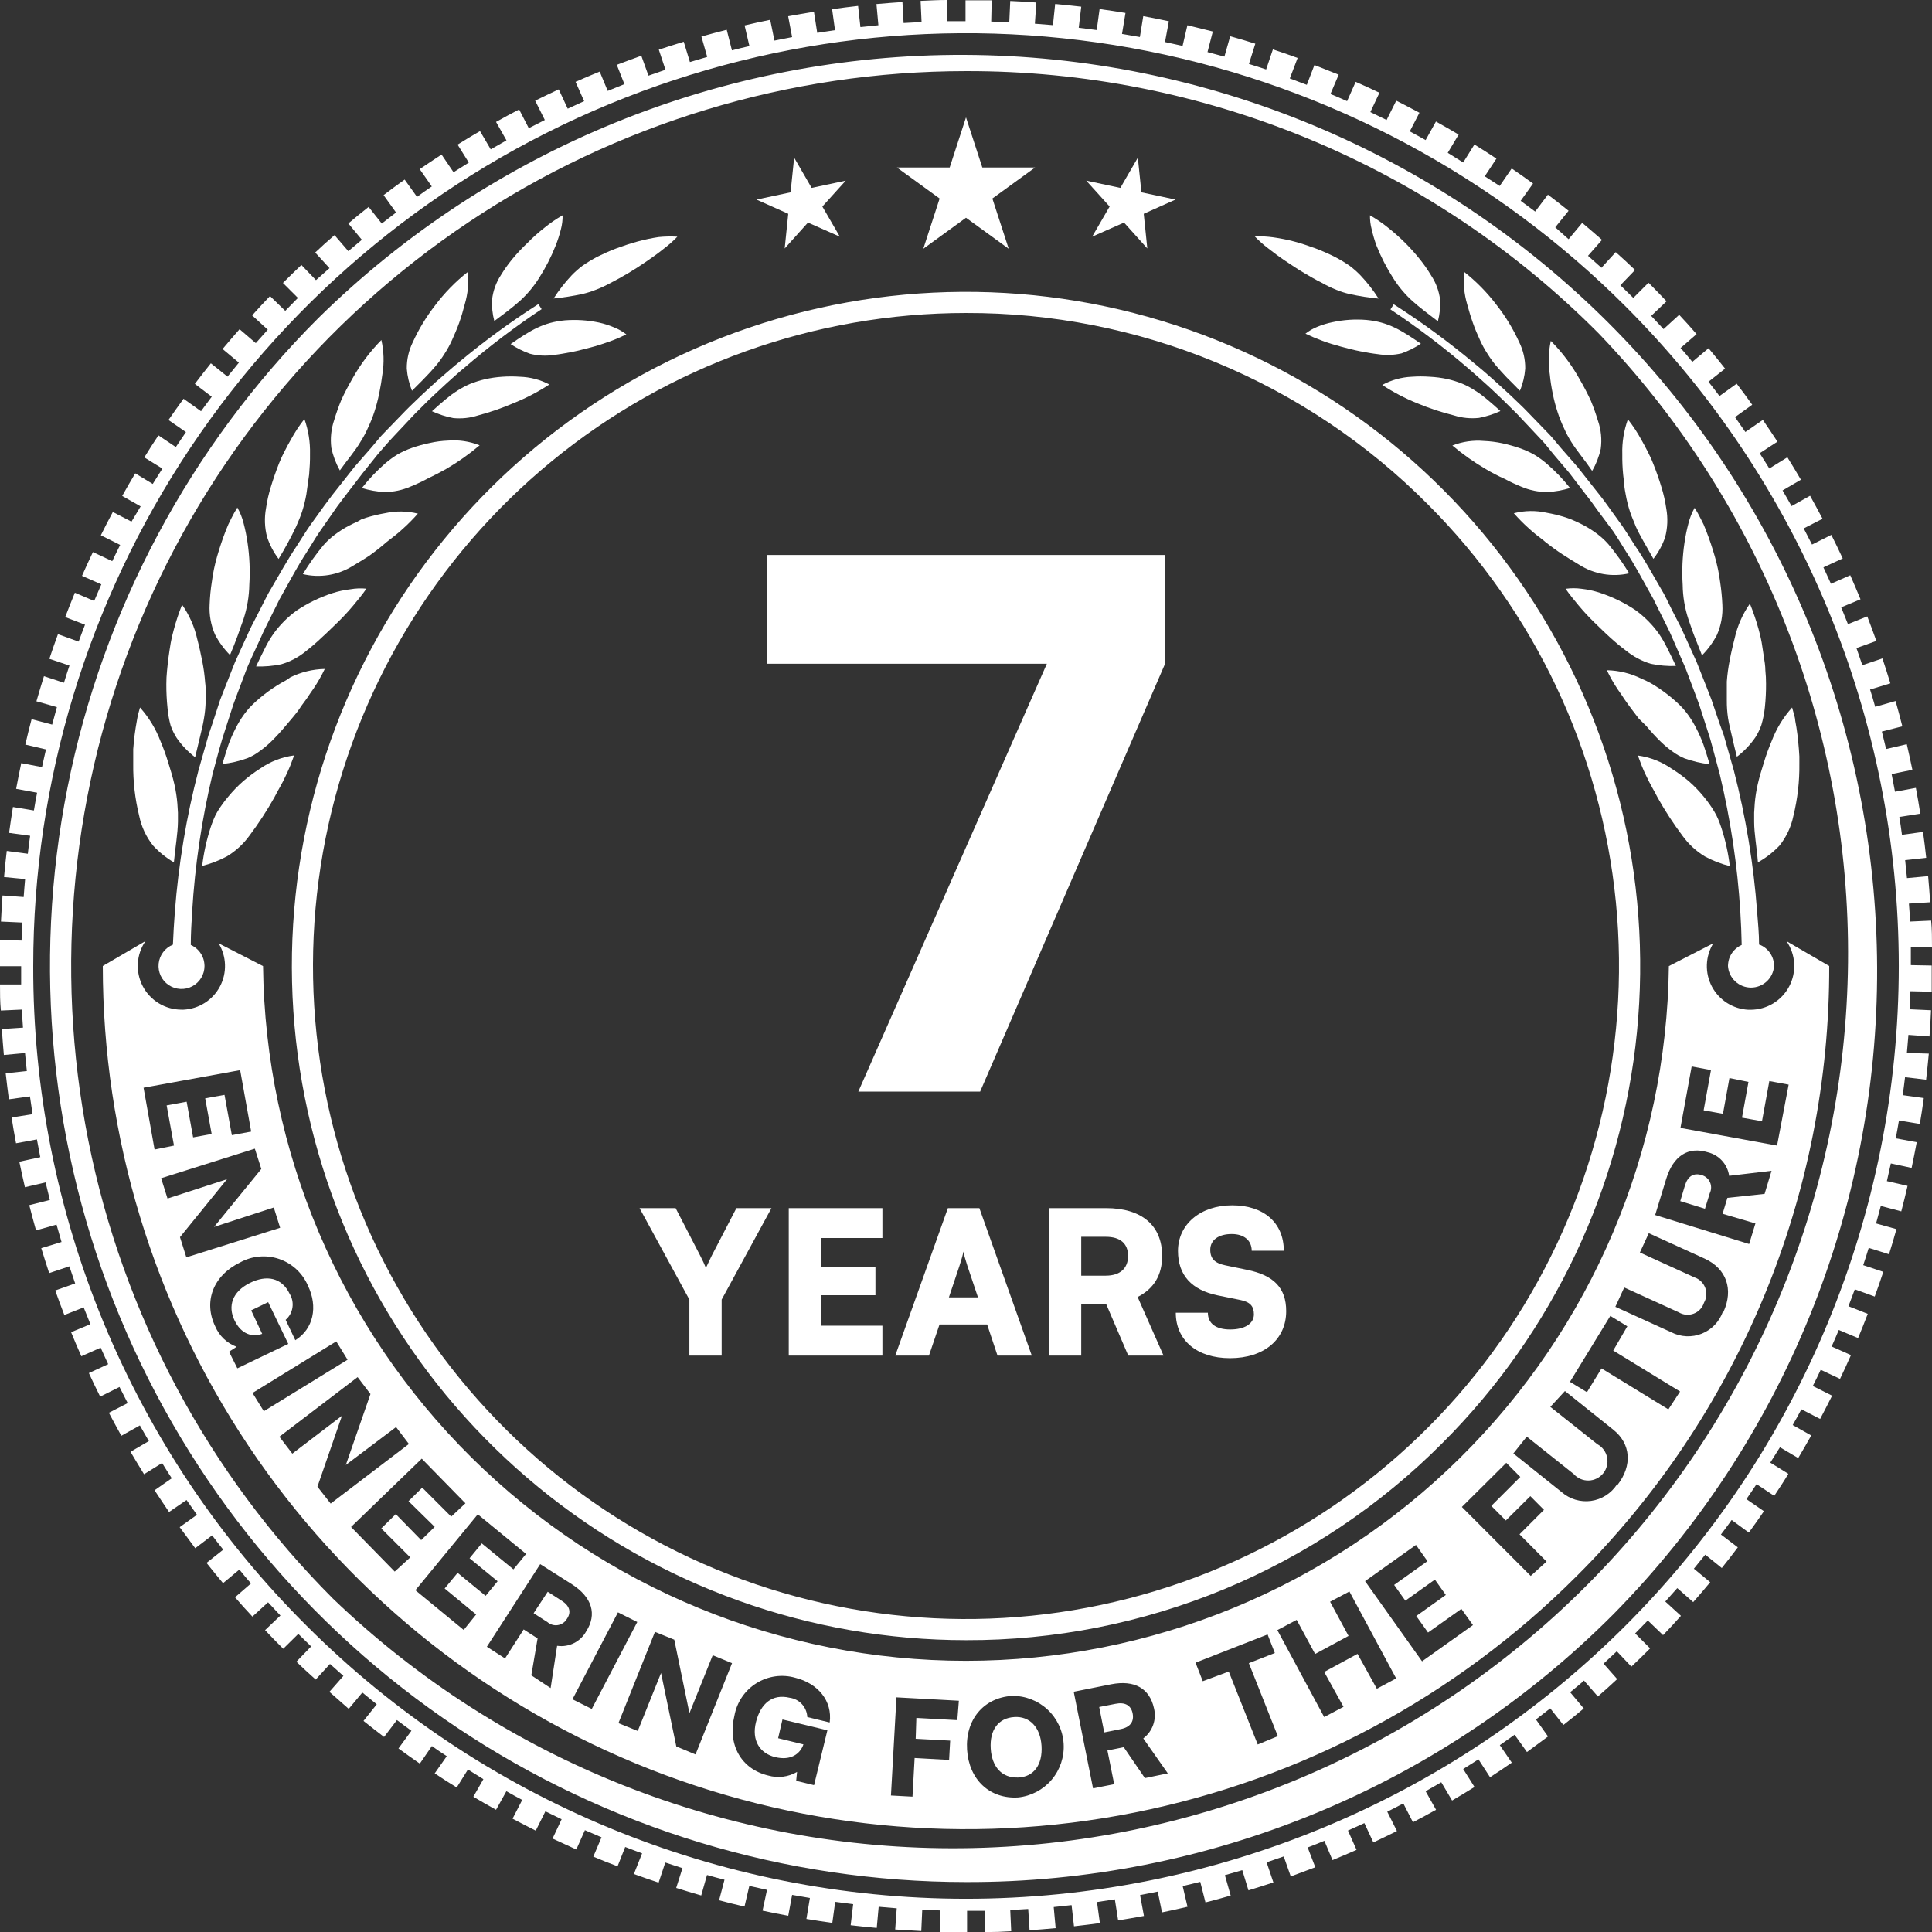 <svg width="200" height="200" viewBox="0 0 200 200" fill="none" xmlns="http://www.w3.org/2000/svg">
<rect x="0" y="0" width="200" height="200" fill="#333333" stroke="none"/>
<g clip-path="url(#clip0_3103_2601)">
<path d="M176.139 121.64C175.329 121.39 174.719 121.76 174.429 122.71L173.939 124.34L176.499 125.13L176.999 123.51C177.086 123.333 177.132 123.139 177.134 122.942C177.136 122.746 177.095 122.551 177.012 122.372C176.93 122.193 176.809 122.034 176.658 121.908C176.507 121.781 176.33 121.69 176.139 121.64Z" fill="white"/>
<path d="M58.13 165.699L56.7 164.779L55.24 166.999L56.67 167.919C56.815 168.046 56.986 168.14 57.172 168.194C57.357 168.248 57.552 168.261 57.743 168.231C57.933 168.202 58.115 168.131 58.275 168.023C58.436 167.916 58.571 167.774 58.67 167.609C59.16 166.919 59 166.239 58.13 165.699Z" fill="white"/>
<path d="M104.999 177.749C103.349 177.849 102.439 179.079 102.559 181.009C102.679 182.939 103.739 184.069 105.389 184.009C107.039 183.949 107.939 182.659 107.819 180.729C107.699 178.799 106.579 177.639 104.999 177.749Z" fill="white"/>
<path d="M189.361 100L184.941 97.43C185.409 98.109 185.682 98.903 185.732 99.727C185.782 100.55 185.606 101.372 185.223 102.102C184.84 102.833 184.265 103.445 183.56 103.873C182.854 104.301 182.046 104.528 181.221 104.53H181.001C180.216 104.493 179.454 104.252 178.79 103.831C178.127 103.41 177.585 102.823 177.217 102.129C176.85 101.434 176.67 100.656 176.695 99.87C176.72 99.085 176.949 98.32 177.361 97.65L172.761 100.01C172.536 119.161 164.771 137.451 151.149 150.914C137.528 164.377 119.148 171.927 99.996 171.927C80.844 171.927 62.464 164.377 48.842 150.914C35.22 137.451 27.455 119.161 27.231 100.01L22.631 97.65C23.039 98.319 23.267 99.082 23.291 99.865C23.315 100.648 23.136 101.425 22.77 102.117C22.403 102.81 21.863 103.396 21.203 103.817C20.542 104.238 19.783 104.48 19.001 104.52H18.781C17.956 104.518 17.147 104.291 16.442 103.863C15.736 103.435 15.161 102.823 14.778 102.092C14.396 101.362 14.22 100.54 14.269 99.717C14.319 98.893 14.593 98.099 15.061 97.42L10.641 100C10.641 117.674 15.883 134.95 25.703 149.645C35.523 164.34 49.479 175.793 65.808 182.555C82.137 189.318 100.104 191.087 117.438 187.638C134.772 184.189 150.694 175.678 163.191 163.18C171.513 154.902 178.112 145.056 182.604 134.211C187.096 123.366 189.392 111.738 189.361 100ZM14.861 112.6L24.861 110.78L26.001 117.14L24.001 117.51L23.241 113.34L21.241 113.7L21.911 117.39L19.991 117.74L19.321 114.05L17.251 114.43L18.011 118.59L16.001 119L14.861 112.6ZM18.631 128.07L23.501 122.07L17.341 124.07L16.681 121.97L26.381 118.91L27.051 121.01L22.161 127.01L28.341 125L29.001 127.1L19.291 130.16L18.631 128.07ZM23.711 139.93L24.491 139.42C23.998 139.238 23.547 138.956 23.167 138.594C22.787 138.231 22.485 137.794 22.281 137.31C21.041 134.74 22.061 132.04 24.871 130.68C25.481 130.344 26.155 130.14 26.849 130.08C27.543 130.02 28.242 130.105 28.901 130.331C29.561 130.557 30.165 130.919 30.677 131.392C31.188 131.865 31.595 132.44 31.871 133.08C32.931 135.27 32.451 137.57 30.571 138.74L29.571 136.63C29.95 136.303 30.199 135.851 30.274 135.356C30.35 134.861 30.245 134.355 29.981 133.93C29.181 132.27 27.611 131.93 25.831 132.83C24.051 133.73 23.571 135.2 24.271 136.67C24.971 138.14 26.141 138.45 27.141 138.08L26.001 135.65L27.761 134.8L29.841 139.12L24.571 141.65L23.711 139.93ZM26.141 144.2L34.811 138.86L35.981 140.76L27.311 146.09L26.141 144.2ZM32.861 153.9L35.401 146.56L30.261 150.48L28.921 148.73L37.021 142.56L38.351 144.31L35.801 151.65L41.001 147.73L42.331 149.48L34.231 155.65L32.861 153.9ZM40.861 162.69L36.341 158.07L43.661 151L48.181 155.62L46.711 157L43.711 154L42.291 155.4L45.001 158.06L43.601 159.43L40.971 156.74L39.471 158.22L42.471 161.22L40.861 162.69ZM49.291 167.13L48.001 168.73L43.001 164.62L49.461 156.76L54.461 160.86L53.151 162.46L49.871 159.77L48.611 161.31L51.511 163.69L50.271 165.2L47.371 162.82L46.031 164.44L49.291 167.13ZM57.671 170.38L57.001 174.75L55.001 173.43L55.651 169.61L54.211 168.68L52.281 171.68L50.401 170.47L55.921 161.92L59.201 164C61.291 165.34 61.821 167.11 60.681 168.88C60.396 169.399 59.961 169.82 59.432 170.087C58.904 170.355 58.308 170.457 57.721 170.38H57.671ZM59.261 175.91L63.971 166.91L65.971 167.91L61.261 176.91L59.261 175.91ZM70.011 180.79L68.431 173.19L66.021 179.19L64.021 178.38L67.801 168.93L69.801 169.74L71.371 177.35L73.781 171.35L75.781 172.17L72.001 181.62L70.011 180.79ZM85.841 178.3L83.571 177.75C83.549 177.255 83.354 176.783 83.019 176.417C82.685 176.051 82.232 175.815 81.741 175.75C79.951 175.32 78.741 176.35 78.261 178.26C77.781 180.17 78.661 181.52 80.261 181.9C81.861 182.28 82.821 181.58 83.171 180.58L80.551 179.94L81.001 178L85.651 179.12L84.271 184.8L82.421 184.35L82.511 183.43C82.062 183.691 81.564 183.859 81.049 183.923C80.533 183.986 80.01 183.944 79.511 183.8C76.741 183.13 75.291 180.63 76.031 177.59C76.156 176.904 76.423 176.251 76.816 175.675C77.208 175.098 77.717 174.61 78.31 174.242C78.902 173.874 79.565 173.633 80.256 173.537C80.947 173.44 81.65 173.489 82.321 173.68C84.701 174.27 86.181 176.1 85.891 178.3H85.841ZM99.101 178.07L94.861 177.84L94.791 180L98.361 180.19L98.251 182.19L94.681 181.99L94.461 185.99L92.231 185.87L92.801 175.71L99.261 176.06L99.101 178.07ZM105.401 186.07C102.461 186.25 100.311 184.24 100.111 181.14C99.911 178.04 101.811 175.75 104.751 175.56C106.109 175.535 107.424 176.035 108.422 176.956C109.42 177.877 110.024 179.148 110.107 180.504C110.191 181.859 109.749 183.195 108.872 184.232C107.995 185.269 106.751 185.927 105.401 186.07ZM118.521 184.07L116.331 180.87L114.641 181.21L115.341 184.7L113.151 185.13L111.151 175.13L115.011 174.36C117.441 173.88 119.011 174.78 119.461 176.85C119.6 177.42 119.569 178.019 119.372 178.571C119.175 179.124 118.82 179.607 118.351 179.96L120.891 183.58L118.521 184.07ZM130.201 180.59L127.201 173.04L124.511 174.04L123.761 172.12L131.221 169.2L131.971 171.12L129.281 172.17L132.281 179.73L130.201 180.59ZM142.531 174.82L140.531 171.21L137.081 173.08L139.081 176.69L137.081 177.75L132.231 168.75L134.231 167.69L136.141 171.22L139.601 169.35L137.691 165.81L139.691 164.75L144.531 173.75L142.531 174.82ZM147.211 171.98L141.311 163.68L146.581 159.93L147.771 161.61L144.321 164.07L145.481 165.7L148.541 163.52L149.671 165.11L146.611 167.29L147.831 169L151.281 166.55L152.481 168.23L147.211 171.98ZM158.461 163.14L151.331 156L155.931 151.43L157.381 152.89L154.381 155.89L155.881 157.4L158.421 154.88L159.831 156.3L157.301 158.83L160.101 161.65L158.461 163.14ZM167.391 153.67C167.091 154.129 166.696 154.519 166.233 154.812C165.77 155.106 165.249 155.297 164.706 155.372C164.163 155.447 163.61 155.404 163.084 155.247C162.559 155.089 162.073 154.821 161.661 154.46L156.661 150.46L158.051 148.72L162.901 152.58C163.094 152.8 163.333 152.976 163.601 153.093C163.869 153.211 164.16 153.269 164.453 153.262C164.745 153.255 165.033 153.184 165.295 153.053C165.558 152.923 165.788 152.737 165.971 152.507C166.153 152.278 166.283 152.012 166.351 151.727C166.419 151.442 166.423 151.146 166.364 150.859C166.305 150.572 166.184 150.301 166.008 150.067C165.833 149.832 165.609 149.638 165.351 149.5L160.491 145.64L162.001 144L167.001 148C168.831 149.45 169.001 151.71 167.441 153.72L167.391 153.67ZM172.711 145.9L165.791 141.66L164.281 144.12L162.521 143.05L166.701 136.22L168.461 137.3L167.001 139.81L173.921 144.05L172.711 145.9ZM178.361 135.76C178.182 136.278 177.894 136.751 177.516 137.148C177.139 137.544 176.68 137.855 176.172 138.059C175.663 138.263 175.117 138.355 174.57 138.33C174.023 138.304 173.488 138.161 173.001 137.91L167.221 135.28L168.141 133.28L173.781 135.85C174.012 135.989 174.272 136.074 174.542 136.098C174.811 136.122 175.082 136.085 175.334 135.988C175.587 135.892 175.814 135.74 175.999 135.542C176.184 135.345 176.321 135.108 176.401 134.85C176.534 134.617 176.615 134.358 176.636 134.09C176.657 133.822 176.618 133.553 176.522 133.303C176.427 133.052 176.276 132.825 176.082 132.64C175.888 132.454 175.655 132.314 175.401 132.23L169.761 129.66L170.681 127.66L176.461 130.29C178.731 131.33 179.471 133.48 178.411 135.81L178.361 135.76ZM182.671 123.59L178.821 124L178.321 125.65L181.721 126.65L181.071 128.78L171.341 125.78L172.491 122.02C173.221 119.65 174.771 118.66 176.781 119.28C177.353 119.417 177.871 119.723 178.267 120.158C178.663 120.593 178.918 121.137 179.001 121.72L183.391 121.2L182.671 123.59ZM183.961 118.59L173.961 116.76L175.121 110.4L177.121 110.77L176.361 114.94L178.361 115.3L179.031 111.6L181.001 112L180.331 115.7L182.401 116.07L183.161 111.91L185.161 112.28L183.961 118.59Z" fill="white"/>
<path d="M115.469 176.38L113.789 176.71L114.309 179.34L115.999 179C116.999 178.81 117.419 178.22 117.249 177.37C117.079 176.52 116.439 176.18 115.469 176.38Z" fill="white"/>
<path d="M19.75 97.82C19.75 96.68 19.82 95.54 19.89 94.4C20.177 89.598 20.884 84.83 22 80.15L22.65 77.731L23 76.52L23.38 75.331L24.15 72.941C24.43 72.15 24.74 71.371 25.03 70.591L25.47 69.421C25.61 69.02 25.8 68.65 25.96 68.26L27 66.001C27.16 65.611 27.35 65.24 27.53 64.871L28.09 63.74L28.65 62.62C28.74 62.431 28.83 62.24 28.93 62.05L29.23 61.511C30.05 60.05 30.83 58.56 31.75 57.16C32.2 56.461 32.62 55.73 33.09 55.041L34.53 52.971C34.77 52.63 35 52.281 35.25 51.971L36.01 50.971L37.55 48.971L39.13 47.001L40 46.001C40.27 45.681 40.57 45.38 40.85 45.071L42.57 43.24C42.85 42.931 43.15 42.63 43.45 42.34L44.34 41.45C44.95 40.88 45.56 40.291 46.18 39.73C46.8 39.17 47.42 38.6 48.07 38.071C50.608 35.882 53.279 33.855 56.07 32.001L55.73 31.48C52.872 33.305 50.134 35.309 47.53 37.48C46.87 38.011 46.24 38.581 45.59 39.13C44.94 39.681 44.34 40.27 43.71 40.84L42.79 41.721C42.49 42.011 42.18 42.31 41.89 42.611L40.12 44.441C39.83 44.751 39.52 45.041 39.25 45.37L38.41 46.37L36.73 48.291L35.15 50.291L34.36 51.291C34.1 51.63 33.86 51.98 33.61 52.291L32.12 54.361C31.63 55.06 31.19 55.791 30.73 56.501C29.78 57.91 28.96 59.401 28.1 60.87L27.78 61.42C27.68 61.6 27.59 61.8 27.49 61.98L26.91 63.12L26.33 64.251C26.13 64.63 25.93 65.01 25.76 65.4L24.7 67.721C24.53 68.111 24.34 68.49 24.19 68.891L23.72 70.081C23.41 70.871 23.09 71.66 22.79 72.451L22 74.871L21.59 76.081L21.24 77.311L20.54 79.77C19.293 84.565 18.476 89.461 18.1 94.4C18.01 95.531 17.95 96.66 17.9 97.79C17.5 97.952 17.151 98.219 16.89 98.564C16.63 98.909 16.469 99.318 16.423 99.747C16.378 100.177 16.45 100.61 16.632 101.002C16.814 101.393 17.1 101.728 17.457 101.97C17.815 102.211 18.232 102.351 18.663 102.374C19.095 102.397 19.524 102.303 19.905 102.1C20.287 101.898 20.606 101.596 20.829 101.226C21.052 100.856 21.17 100.432 21.17 100C21.166 99.746 21.126 99.493 21.05 99.251C20.945 98.935 20.775 98.644 20.551 98.398C20.327 98.152 20.055 97.955 19.75 97.82Z" fill="white"/>
<path d="M25.13 80.909C24.589 81.389 24.088 81.91 23.63 82.469C23.221 82.95 22.85 83.462 22.52 83.999C22.364 84.258 22.231 84.529 22.12 84.809C22.01 85.079 21.9 85.349 21.81 85.639C21.385 86.94 21.09 88.28 20.93 89.639C21.828 89.414 22.694 89.078 23.51 88.639C24.414 88.091 25.2 87.367 25.82 86.509C26.762 85.254 27.621 83.938 28.39 82.569L28.68 82.019L28.99 81.459C29.203 81.086 29.393 80.716 29.56 80.349C29.74 79.989 29.9 79.619 30.05 79.259L30.45 78.199C29.18 78.367 27.97 78.837 26.92 79.569C26.292 79.972 25.693 80.42 25.13 80.909Z" fill="white"/>
<path d="M29.09 70.71C28.783 70.89 28.483 71.08 28.189 71.28C27.608 71.676 27.053 72.111 26.529 72.58C26.279 72.8 26.049 73.03 25.84 73.25C25.638 73.473 25.447 73.707 25.27 73.95C24.933 74.415 24.635 74.906 24.38 75.42C24.099 75.96 23.855 76.518 23.649 77.09C23.45 77.7 23.239 78.36 23.02 79.09C23.911 78.995 24.788 78.79 25.63 78.48C26.045 78.308 26.438 78.087 26.799 77.82C27.266 77.493 27.704 77.129 28.11 76.73C28.619 76.228 29.103 75.701 29.559 75.15L30.32 74.25C30.579 73.94 30.84 73.62 31.079 73.25C31.32 72.88 31.57 72.59 31.799 72.25L32.13 71.75C32.249 71.58 32.37 71.42 32.48 71.25C32.905 70.61 33.286 69.942 33.62 69.25C32.38 69.274 31.161 69.571 30.049 70.12C29.73 70.38 29.399 70.54 29.09 70.71Z" fill="white"/>
<path d="M36.28 60.999C35.638 61.072 35.004 61.209 34.39 61.409C33.088 61.836 31.85 62.438 30.71 63.199C29.772 63.878 28.951 64.706 28.28 65.649C27.947 66.128 27.652 66.633 27.4 67.159C27.11 67.709 26.83 68.319 26.51 68.989C27.379 69.019 28.248 68.945 29.1 68.769C30.045 68.495 30.923 68.028 31.68 67.399C32.243 66.961 32.784 66.493 33.3 65.999C33.86 65.499 34.4 64.949 34.98 64.399C35.542 63.85 36.076 63.272 36.58 62.669L36.94 62.229L37.29 61.799C37.52 61.509 37.74 61.219 37.93 60.939C37.38 60.883 36.824 60.903 36.28 60.999Z" fill="white"/>
<path d="M39.88 53.12C39.203 53.236 38.535 53.397 37.88 53.6L37.4 53.77L37 54C36.7 54.13 36.41 54.27 36.14 54.41C35.626 54.68 35.134 54.991 34.67 55.34C34.239 55.661 33.843 56.026 33.49 56.43C32.703 57.376 31.988 58.378 31.35 59.43C32.223 59.637 33.128 59.67 34.014 59.526C34.899 59.381 35.748 59.063 36.51 58.59C37.02 58.28 37.62 57.93 38.22 57.53C38.837 57.094 39.431 56.627 40 56.13C40.29 55.89 40.61 55.66 40.91 55.42C41.21 55.18 41.5 54.93 41.77 54.68C42.294 54.204 42.791 53.7 43.26 53.17C42.152 52.894 40.995 52.877 39.88 53.12Z" fill="white"/>
<path d="M46.381 45.61C45.741 45.634 45.105 45.718 44.481 45.86C43.864 45.986 43.256 46.154 42.661 46.36C42.134 46.542 41.625 46.773 41.141 47.05C40.703 47.322 40.285 47.627 39.891 47.96C39.001 48.734 38.187 49.591 37.461 50.52C38.228 50.754 39.02 50.895 39.821 50.94C40.743 50.931 41.655 50.737 42.501 50.37C43.099 50.129 43.683 49.855 44.251 49.55C44.881 49.25 45.541 48.91 46.181 48.55C47.407 47.836 48.568 47.016 49.651 46.1C48.613 45.687 47.494 45.519 46.381 45.61Z" fill="white"/>
<path d="M52.001 39.001C51.395 39.039 50.793 39.126 50.201 39.261C49.679 39.381 49.167 39.541 48.671 39.741C48.212 39.938 47.771 40.172 47.351 40.441C47.141 40.571 46.931 40.721 46.721 40.871L46.091 41.371C45.671 41.731 45.211 42.111 44.721 42.571C45.425 42.898 46.167 43.137 46.931 43.281C47.797 43.364 48.672 43.269 49.501 43.001C50.778 42.661 52.028 42.226 53.241 41.701C54.511 41.19 55.727 40.553 56.871 39.801C55.925 39.306 54.878 39.032 53.811 39.001C53.208 38.958 52.603 38.958 52.001 39.001Z" fill="white"/>
<path d="M61.999 33.39C60.846 33.146 59.664 33.069 58.489 33.16C56.279 33.37 54.959 34.16 52.859 35.62C53.482 36.035 54.154 36.37 54.859 36.62C55.679 36.832 56.533 36.873 57.369 36.74C57.909 36.68 58.509 36.57 59.139 36.45C59.769 36.33 60.429 36.15 61.139 35.97C61.849 35.79 62.449 35.58 63.079 35.36C63.709 35.14 64.299 34.88 64.839 34.62C64.465 34.326 64.051 34.087 63.609 33.91C63.091 33.685 62.552 33.511 61.999 33.39Z" fill="white"/>
<path d="M18.421 85.06C18.421 84.75 18.421 84.44 18.421 84.13L18.361 83.19C18.305 82.517 18.201 81.849 18.051 81.19C17.891 80.48 17.661 79.71 17.421 78.96C17.193 78.199 16.922 77.451 16.611 76.72C16.124 75.44 15.405 74.26 14.491 73.24C14.431 73.454 14.371 73.674 14.311 73.9C14.251 74.12 14.211 74.36 14.171 74.59C14.081 75.07 14.001 75.59 13.941 76.05C13.881 76.51 13.831 77.05 13.791 77.55C13.791 77.8 13.791 78.05 13.791 78.3C13.791 78.55 13.791 78.81 13.791 79.06C13.767 80.883 13.975 82.701 14.411 84.47C14.641 85.588 15.131 86.637 15.841 87.53C16.471 88.213 17.199 88.8 18.001 89.27C18.161 87.61 18.401 86.31 18.421 85.06Z" fill="white"/>
<path d="M17.659 75.09C17.816 75.546 18.028 75.983 18.289 76.39C18.816 77.153 19.46 77.828 20.199 78.39C20.389 77.62 20.559 76.92 20.709 76.26C20.859 75.6 21.019 75.01 21.109 74.41C21.215 73.818 21.275 73.22 21.289 72.62C21.289 72.31 21.289 71.99 21.289 71.67C21.289 71.35 21.289 71.01 21.239 70.67C21.185 69.924 21.085 69.183 20.939 68.45C20.866 68.07 20.786 67.69 20.699 67.31C20.609 66.93 20.529 66.56 20.429 66.2C20.146 64.907 19.609 63.683 18.849 62.6C18.514 63.432 18.231 64.283 17.999 65.15L17.819 65.85C17.759 66.09 17.719 66.33 17.669 66.57C17.589 67.06 17.509 67.57 17.449 68.02C17.389 68.47 17.329 69.02 17.289 69.45C17.241 69.905 17.218 70.362 17.219 70.82C17.215 71.638 17.255 72.456 17.339 73.27C17.39 73.885 17.497 74.494 17.659 75.09Z" fill="white"/>
<path d="M23.81 67.809C24.11 67.089 24.37 66.449 24.6 65.809C24.83 65.169 25.01 64.629 25.21 64.089C25.587 62.932 25.789 61.726 25.81 60.509C25.9 59.05 25.836 57.585 25.62 56.139C25.522 55.465 25.385 54.797 25.21 54.139C25.07 53.579 24.854 53.041 24.57 52.539C24.35 52.889 24.14 53.269 23.94 53.669L23.64 54.279C23.55 54.479 23.46 54.699 23.38 54.909C23.04 55.779 22.74 56.679 22.48 57.579C22.229 58.447 22.045 59.333 21.93 60.229C21.806 61.007 21.73 61.792 21.7 62.579C21.64 63.645 21.832 64.711 22.26 65.689C22.666 66.471 23.188 67.186 23.81 67.809Z" fill="white"/>
<path d="M28.841 57.859C29.5 56.776 30.104 55.662 30.651 54.519C30.871 53.999 31.091 53.519 31.271 52.959C31.458 52.38 31.605 51.788 31.711 51.189C31.761 50.859 31.811 50.529 31.851 50.189L32.001 49.119C32.061 48.419 32.101 47.699 32.091 46.989C32.121 45.76 31.924 44.536 31.511 43.379C30.986 44.049 30.518 44.761 30.111 45.509C29.891 45.899 29.671 46.289 29.471 46.699C29.259 47.098 29.068 47.509 28.901 47.929C28.571 48.759 28.281 49.599 28.041 50.389C27.815 51.111 27.648 51.85 27.541 52.599C27.354 53.595 27.391 54.62 27.651 55.599C27.923 56.412 28.325 57.175 28.841 57.859Z" fill="white"/>
<path d="M35.181 48.699C36.011 47.529 36.761 46.699 37.341 45.699C37.632 45.243 37.886 44.765 38.101 44.269C38.352 43.744 38.569 43.203 38.751 42.649C38.957 42.013 39.128 41.365 39.261 40.709C39.401 40.029 39.511 39.329 39.591 38.709C39.778 37.543 39.74 36.352 39.481 35.199C38.305 36.391 37.296 37.736 36.481 39.199C36.051 39.939 35.661 40.689 35.331 41.409C35.053 42.083 34.81 42.771 34.601 43.469C34.28 44.4 34.177 45.392 34.301 46.369C34.476 47.185 34.773 47.971 35.181 48.699Z" fill="white"/>
<path d="M42.65 40.451C43.13 39.951 43.59 39.531 43.98 39.111C44.19 38.901 44.38 38.701 44.56 38.501L45.08 37.911C45.417 37.514 45.725 37.093 46 36.651C46.31 36.18 46.581 35.685 46.81 35.171C47.06 34.611 47.32 34.021 47.54 33.401C47.76 32.781 47.95 32.121 48.11 31.501C48.435 30.412 48.547 29.271 48.44 28.141C47.169 29.14 46.033 30.3 45.06 31.591C44.136 32.776 43.354 34.064 42.73 35.431C42.313 36.28 42.101 37.215 42.11 38.161C42.17 38.947 42.353 39.72 42.65 40.451Z" fill="white"/>
<path d="M53.811 31.159C54.584 30.458 55.257 29.654 55.811 28.769C56.482 27.719 57.051 26.607 57.511 25.449C57.733 24.896 57.917 24.328 58.061 23.749C58.188 23.273 58.249 22.782 58.241 22.289C57.585 22.658 56.963 23.083 56.381 23.559C55.752 24.049 55.158 24.58 54.601 25.149C54.032 25.685 53.497 26.256 53.001 26.859C52.576 27.378 52.188 27.926 51.841 28.499C51.352 29.252 51.044 30.108 50.941 30.999C50.899 31.75 50.977 32.502 51.171 33.229C52.221 32.459 53.061 31.819 53.811 31.159Z" fill="white"/>
<path d="M68.18 24.54C67.445 24.65 66.718 24.804 66.001 25C65.26 25.2 64.52 25.45 63.81 25.71C63.1 25.97 62.441 26.28 61.81 26.59C61.29 26.866 60.785 27.174 60.3 27.51C59.897 27.811 59.519 28.146 59.17 28.51C58.477 29.246 57.854 30.047 57.31 30.9C58.319 30.802 59.321 30.646 60.31 30.43C60.774 30.322 61.229 30.178 61.67 30C62.204 29.798 62.722 29.558 63.221 29.28C63.791 28.99 64.41 28.65 65.031 28.28C65.65 27.91 66.29 27.5 66.91 27.07C67.531 26.64 68.13 26.22 68.671 25.78C69.188 25.394 69.673 24.966 70.121 24.5C69.474 24.462 68.825 24.475 68.18 24.54Z" fill="white"/>
<path d="M182.099 97.79C182.099 96.66 181.989 95.53 181.899 94.4C181.533 89.461 180.727 84.565 179.489 79.77L178.789 77.31L178.439 76.08L177.999 74.87L177.179 72.45C176.879 71.66 176.559 70.87 176.249 70.08L175.779 68.89C175.629 68.49 175.439 68.11 175.269 67.72L174.219 65.4C174.049 65.01 173.849 64.63 173.649 64.25L173.069 63.12L172.519 62C172.419 61.81 172.329 61.62 172.229 61.44L171.909 60.89C171.049 59.42 170.229 57.89 169.279 56.52C168.819 55.81 168.379 55.08 167.889 54.38L166.399 52.31C166.149 51.97 165.909 51.62 165.649 51.31L164.859 50.31L163.279 48.31L161.599 46.39L160.759 45.39C160.489 45.06 160.179 44.77 159.889 44.46L158.119 42.63C157.829 42.32 157.519 42.03 157.219 41.74L156.299 40.86C155.669 40.28 155.049 39.71 154.419 39.15C153.789 38.59 153.139 38.03 152.479 37.5C149.873 35.332 147.135 33.328 144.279 31.5L143.939 32.03C146.728 33.884 149.4 35.908 151.939 38.09C152.579 38.63 153.199 39.2 153.829 39.76C154.459 40.32 155.049 40.9 155.659 41.48L156.559 42.37C156.859 42.66 157.159 42.96 157.439 43.27L159.159 45.1C159.439 45.41 159.739 45.7 160.009 46.03L160.819 47.03L162.449 48.95L163.979 50.95L164.749 51.95C164.999 52.29 165.229 52.64 165.469 52.95L166.999 55C167.469 55.69 167.889 56.41 168.339 57.12C169.259 58.52 170.039 60.01 170.859 61.47L171.159 62.01C171.259 62.2 171.349 62.39 171.439 62.58L171.999 63.7L172.559 64.83C172.739 65.2 172.929 65.57 173.089 65.96L174.089 68.26C174.249 68.65 174.439 69.02 174.579 69.42L175.019 70.59C175.309 71.37 175.619 72.15 175.899 72.94L176.669 75.33L177.049 76.52L177.379 77.73L178.029 80.15C179.148 84.83 179.861 89.598 180.159 94.4C180.229 95.54 180.279 96.68 180.299 97.82C179.995 97.955 179.722 98.151 179.498 98.398C179.275 98.644 179.105 98.934 178.999 99.25C178.924 99.493 178.884 99.746 178.879 100C178.919 100.606 179.187 101.174 179.63 101.589C180.073 102.004 180.657 102.235 181.264 102.235C181.872 102.235 182.456 102.004 182.899 101.589C183.342 101.174 183.61 100.606 183.649 100C183.651 99.523 183.508 99.058 183.24 98.664C182.973 98.269 182.593 97.965 182.149 97.79H182.099Z" fill="white"/>
<path d="M186.22 77.55C186.18 77.043 186.13 76.543 186.07 76.05C186.01 75.55 185.93 75.05 185.84 74.59C185.84 74.36 185.76 74.12 185.7 73.9C185.64 73.68 185.58 73.45 185.52 73.24C184.603 74.258 183.884 75.438 183.4 76.72C183.088 77.451 182.818 78.199 182.59 78.96C182.35 79.71 182.12 80.48 181.96 81.19C181.81 81.849 181.706 82.517 181.65 83.19L181.59 84.13C181.59 84.44 181.59 84.75 181.59 85.06C181.59 86.31 181.85 87.61 181.98 89.27C182.81 88.806 183.565 88.219 184.22 87.53C184.93 86.636 185.42 85.588 185.65 84.47C186.085 82.7 186.294 80.882 186.27 79.06V78.3C186.25 78.05 186.24 77.8 186.22 77.55Z" fill="white"/>
<path d="M178.89 74.36C178.98 74.96 179.15 75.56 179.29 76.21C179.43 76.86 179.61 77.57 179.8 78.34C180.539 77.779 181.184 77.104 181.71 76.34C181.971 75.934 182.183 75.497 182.34 75.04C182.516 74.446 182.637 73.837 182.7 73.22C182.785 72.406 182.825 71.588 182.82 70.77C182.822 70.313 182.798 69.855 182.75 69.4C182.75 68.93 182.66 68.4 182.59 67.97C182.52 67.54 182.45 66.97 182.37 66.52C182.32 66.28 182.28 66.04 182.22 65.8L182.04 65.1C181.794 64.214 181.496 63.343 181.15 62.49C180.391 63.574 179.854 64.797 179.57 66.09C179.47 66.45 179.39 66.82 179.3 67.2C179.21 67.58 179.13 67.96 179.06 68.34C178.915 69.073 178.814 69.815 178.76 70.56C178.76 70.91 178.76 71.24 178.76 71.56C178.76 71.88 178.76 72.2 178.76 72.5C178.754 73.123 178.798 73.745 178.89 74.36Z" fill="white"/>
<path d="M174.79 64.12C174.99 64.66 175.16 65.24 175.4 65.84C175.64 66.44 175.89 67.09 176.19 67.84C176.812 67.217 177.334 66.502 177.74 65.72C178.168 64.742 178.36 63.677 178.3 62.61C178.265 61.823 178.189 61.039 178.07 60.26C177.955 59.364 177.771 58.478 177.52 57.61C177.26 56.71 176.96 55.81 176.62 54.94C176.54 54.73 176.45 54.51 176.36 54.3L176.06 53.7C175.86 53.3 175.65 52.92 175.43 52.57C175.145 53.072 174.93 53.611 174.79 54.17C174.615 54.828 174.478 55.496 174.38 56.17C174.164 57.616 174.1 59.081 174.19 60.54C174.206 61.757 174.408 62.965 174.79 64.12Z" fill="white"/>
<path d="M168.15 50.18C168.15 50.52 168.24 50.86 168.29 51.18C168.395 51.78 168.542 52.371 168.73 52.95C168.9 53.49 169.13 53.95 169.34 54.51C169.79 55.51 170.42 56.51 171.16 57.85C171.682 57.181 172.091 56.431 172.37 55.63C172.633 54.651 172.674 53.627 172.49 52.63C172.383 51.881 172.216 51.142 171.99 50.42C171.75 49.63 171.46 48.79 171.12 47.95C170.96 47.53 170.76 47.13 170.56 46.73C170.36 46.33 170.14 45.93 169.92 45.54C169.515 44.791 169.047 44.078 168.52 43.41C168.1 44.566 167.903 45.791 167.94 47.02C167.93 47.731 167.96 48.442 168.03 49.15L168.15 50.18Z" fill="white"/>
<path d="M160.74 40.759C160.871 41.412 161.042 42.056 161.25 42.689C161.43 43.246 161.647 43.791 161.9 44.319C162.117 44.814 162.371 45.292 162.66 45.749C163.23 46.669 163.99 47.529 164.82 48.749C165.232 48.036 165.533 47.264 165.71 46.459C165.842 45.483 165.743 44.489 165.42 43.559C165.211 42.861 164.967 42.173 164.69 41.499C164.36 40.779 163.97 40.029 163.54 39.289C162.73 37.823 161.721 36.476 160.54 35.289C160.289 36.443 160.255 37.633 160.44 38.799C160.49 39.379 160.6 40.079 160.74 40.759Z" fill="white"/>
<path d="M152.461 33.391C152.681 34.021 152.931 34.611 153.191 35.171C153.42 35.685 153.691 36.18 154.001 36.651C154.273 37.089 154.577 37.507 154.911 37.901L155.441 38.501L156.011 39.111C156.411 39.521 156.871 39.951 157.341 40.451C157.646 39.722 157.831 38.949 157.891 38.161C157.902 37.215 157.69 36.279 157.271 35.431C156.649 34.063 155.867 32.774 154.941 31.591C153.967 30.3 152.831 29.14 151.561 28.141C151.455 29.271 151.563 30.411 151.881 31.501C152.051 32.121 152.241 32.771 152.461 33.391Z" fill="white"/>
<path d="M142.499 25.439C142.964 26.6 143.536 27.715 144.209 28.769C144.763 29.654 145.436 30.458 146.209 31.159C146.949 31.819 147.789 32.459 148.849 33.259C149.043 32.532 149.121 31.78 149.079 31.029C148.968 30.124 148.646 29.257 148.139 28.499C147.798 27.927 147.417 27.379 146.999 26.859C146.519 26.257 146.005 25.682 145.459 25.139C144.897 24.578 144.303 24.051 143.679 23.559C143.095 23.085 142.473 22.66 141.819 22.289C141.811 22.782 141.871 23.273 141.999 23.749C142.129 24.323 142.296 24.887 142.499 25.439Z" fill="white"/>
<path d="M178.191 85.681C178.101 85.391 177.991 85.121 177.881 84.841C177.768 84.565 177.634 84.297 177.481 84.041C177.152 83.489 176.781 82.965 176.371 82.471C175.913 81.912 175.411 81.391 174.871 80.911C174.305 80.426 173.703 79.985 173.071 79.591C172.025 78.856 170.818 78.383 169.551 78.211C169.681 78.561 169.811 78.911 169.951 79.271C170.091 79.631 170.261 80.001 170.441 80.371C170.621 80.741 170.801 81.111 171.011 81.481L171.321 82.041L171.611 82.591C172.379 83.96 173.238 85.276 174.181 86.531C174.801 87.388 175.586 88.113 176.491 88.661C177.306 89.1 178.173 89.435 179.071 89.661C178.909 88.309 178.614 86.975 178.191 85.681Z" fill="white"/>
<path d="M170.44 75.171C170.893 75.724 171.377 76.252 171.89 76.751C172.296 77.15 172.734 77.514 173.2 77.841C173.562 78.107 173.955 78.329 174.37 78.501C175.213 78.806 176.089 79.011 176.98 79.111C176.76 78.361 176.55 77.701 176.35 77.111C176.144 76.538 175.9 75.981 175.62 75.441C175.364 74.927 175.066 74.436 174.73 73.971C174.552 73.728 174.362 73.494 174.16 73.271C173.95 73.051 173.72 72.821 173.47 72.601C172.946 72.131 172.391 71.697 171.81 71.301C171.517 71.101 171.217 70.911 170.91 70.731C170.6 70.561 170.27 70.401 169.91 70.251C168.798 69.702 167.579 69.405 166.34 69.381C166.67 70.075 167.051 70.743 167.48 71.381C167.59 71.551 167.71 71.711 167.83 71.881L168.16 72.381C168.39 72.711 168.63 73.051 168.88 73.381C169.13 73.711 169.38 74.031 169.64 74.381L170.44 75.171Z" fill="white"/>
<path d="M168.32 67.35C169.082 67.971 169.959 68.437 170.9 68.72C171.752 68.896 172.621 68.969 173.49 68.94C173.17 68.27 172.89 67.66 172.6 67.11C172.344 66.582 172.05 66.074 171.72 65.59C171.046 64.651 170.226 63.828 169.29 63.15C168.15 62.389 166.912 61.787 165.61 61.36C164.996 61.16 164.363 61.022 163.72 60.95C163.173 60.874 162.618 60.874 162.07 60.95C162.26 61.23 162.48 61.52 162.71 61.81L163.06 62.24L163.42 62.68C163.924 63.283 164.458 63.86 165.02 64.41C165.6 64.96 166.14 65.51 166.7 66.01C167.217 66.483 167.758 66.931 168.32 67.35Z" fill="white"/>
<path d="M168.651 59.35C168.013 58.299 167.297 57.296 166.511 56.35C166.157 55.947 165.762 55.581 165.331 55.26C164.866 54.912 164.375 54.601 163.861 54.33C163.581 54.19 163.301 54.05 163.001 53.92L162.551 53.73L162.071 53.56C161.432 53.359 160.78 53.199 160.121 53.08C158.996 52.827 157.828 52.844 156.711 53.13C157.179 53.661 157.677 54.165 158.201 54.64C158.471 54.89 158.761 55.14 159.061 55.38C159.361 55.62 159.681 55.84 159.961 56.09C160.561 56.57 161.171 57.01 161.781 57.41C162.391 57.81 162.981 58.16 163.491 58.47C164.25 58.951 165.097 59.276 165.983 59.427C166.869 59.578 167.775 59.552 168.651 59.35Z" fill="white"/>
<path d="M160.18 50.939C160.977 50.895 161.766 50.754 162.53 50.519C161.807 49.602 160.997 48.758 160.11 47.999C159.718 47.663 159.3 47.358 158.86 47.089C158.376 46.812 157.867 46.581 157.34 46.399C156.743 46.194 156.136 46.023 155.52 45.889C154.894 45.755 154.259 45.675 153.62 45.649C152.508 45.551 151.389 45.712 150.35 46.119C151.433 47.035 152.594 47.855 153.82 48.569C154.46 48.949 155.11 49.289 155.75 49.569C156.318 49.874 156.902 50.148 157.5 50.389C158.347 50.75 159.259 50.937 160.18 50.939Z" fill="white"/>
<path d="M153.11 43.261C153.873 43.115 154.615 42.876 155.32 42.551C154.83 42.091 154.37 41.711 153.95 41.351L153.32 40.851C153.11 40.701 152.9 40.551 152.68 40.421C152.266 40.146 151.828 39.912 151.37 39.721C150.873 39.521 150.362 39.36 149.84 39.241C149.234 39.11 148.619 39.03 148 39.001C147.384 38.956 146.766 38.956 146.15 39.001C145.078 39.047 144.032 39.338 143.09 39.851C144.234 40.603 145.45 41.239 146.72 41.751C147.947 42.261 149.21 42.679 150.5 43.001C151.342 43.267 152.231 43.356 153.11 43.261Z" fill="white"/>
<path d="M145.091 36.581C145.796 36.331 146.468 35.995 147.091 35.581C144.991 34.131 143.671 33.331 141.461 33.121C140.286 33.024 139.103 33.101 137.951 33.351C137.41 33.46 136.881 33.62 136.371 33.831C135.929 34.008 135.515 34.247 135.141 34.541C135.681 34.801 136.271 35.051 136.891 35.281C137.511 35.511 138.181 35.711 138.841 35.891C139.501 36.071 140.161 36.241 140.841 36.371C141.521 36.501 142.081 36.601 142.621 36.661C143.441 36.795 144.28 36.768 145.091 36.581Z" fill="white"/>
<path d="M138.331 30C138.778 30.185 139.24 30.332 139.711 30.44C140.701 30.657 141.702 30.814 142.711 30.91C142.17 30.055 141.547 29.255 140.851 28.52C140.502 28.156 140.124 27.822 139.721 27.52C139.234 27.182 138.726 26.875 138.201 26.6C137.55 26.273 136.882 25.979 136.201 25.72C135.491 25.46 134.751 25.21 134.011 25.01C133.29 24.82 132.559 24.674 131.821 24.57C131.178 24.482 130.529 24.445 129.881 24.46C130.324 24.926 130.806 25.354 131.321 25.74C131.871 26.17 132.471 26.62 133.091 27.03C133.711 27.44 134.341 27.87 134.971 28.24C135.601 28.61 136.211 28.97 136.771 29.24C137.272 29.53 137.794 29.784 138.331 30Z" fill="white"/>
<path d="M100 194.831C81.245 194.828 62.912 189.265 47.318 178.844C31.725 168.423 19.571 153.613 12.394 136.286C5.216 118.959 3.337 99.892 6.994 81.498C10.652 63.103 19.68 46.205 32.94 32.941C50.772 15.382 74.822 5.584 99.848 5.68C124.874 5.777 148.847 15.762 166.543 33.458C184.239 51.154 194.223 75.127 194.32 100.153C194.417 125.179 184.618 149.228 167.06 167.061C158.273 175.893 147.822 182.896 136.311 187.662C124.8 192.429 112.459 194.866 100 194.831ZM100 7.361C81.678 7.364 63.769 12.8 48.537 22.98C33.304 33.16 21.431 47.628 14.42 64.554C7.408 81.481 5.573 100.106 9.145 118.076C12.717 136.046 21.537 152.553 34.49 165.511C51.979 182.305 75.355 191.575 99.601 191.329C123.847 191.083 147.031 181.343 164.176 164.197C181.322 147.052 191.062 123.868 191.308 99.622C191.554 75.376 182.284 52 165.49 34.511C156.912 25.879 146.707 19.035 135.465 14.374C124.224 9.714 112.169 7.33 100 7.361Z" fill="white"/>
<path d="M100.001 169.791C83.855 169.79 68.208 164.192 55.727 153.948C43.246 143.705 34.703 129.451 31.554 113.614C28.404 97.778 30.843 81.34 38.455 67.101C46.066 52.861 58.38 41.701 73.297 35.523C88.215 29.344 104.813 28.529 120.264 33.217C135.714 37.904 149.062 47.804 158.032 61.229C167.002 74.654 171.04 90.775 169.457 106.843C167.874 122.912 160.768 137.934 149.351 149.351C142.885 155.852 135.194 161.005 126.723 164.514C118.252 168.022 109.17 169.816 100.001 169.791ZM100.001 32.401C84.361 32.401 69.206 37.823 57.116 47.745C45.026 57.666 36.751 71.473 33.699 86.812C30.648 102.151 33.01 118.074 40.382 131.867C47.754 145.66 59.681 156.47 74.13 162.455C88.579 168.44 104.656 169.23 119.623 164.69C134.589 160.151 147.518 150.562 156.207 137.558C164.896 124.554 168.807 108.94 167.275 93.376C165.742 77.811 158.86 63.26 147.801 52.201C141.539 45.904 134.089 40.911 125.884 37.513C117.68 34.114 108.882 32.376 100.001 32.401Z" fill="white"/>
<path d="M100 12.15L101.69 17.34H107.15L102.73 20.55L104.42 25.75L100 22.54L95.58 25.75L97.27 20.55L92.85 17.34H98.31L100 12.15Z" fill="white"/>
<path d="M82.21 16.32L84.02 19.45L87.551 18.7L85.13 21.38L86.941 24.5L83.641 23.04L81.231 25.72L81.6 22.13L78.311 20.66L81.841 19.91L82.21 16.32Z" fill="white"/>
<path d="M117.789 16.32L115.979 19.45L112.449 18.7L114.869 21.38L113.059 24.5L116.359 23.04L118.769 25.72L118.399 22.13L121.689 20.66L118.159 19.91L117.789 16.32Z" fill="white"/>
<path d="M197.81 99.91C197.81 99.29 197.81 98.67 197.81 98.04L200 98C200 97.11 200 96.2 199.91 95.3L197.72 95.4C197.72 94.78 197.65 94.16 197.61 93.54L199.81 93.4C199.75 92.5 199.68 91.59 199.6 90.7L197.41 90.9C197.35 90.28 197.29 89.66 197.22 89.04L199.4 88.8C199.31 87.91 199.19 87.01 199.07 86.12L196.89 86.42C196.81 85.8 196.72 85.18 196.62 84.57L198.79 84.23C198.65 83.34 198.5 82.45 198.33 81.56L196.17 81.96C196.06 81.35 195.94 80.74 195.82 80.13L197.97 79.69C197.79 78.81 197.59 77.92 197.39 77.04L195.25 77.54C195.1 76.94 194.96 76.33 194.81 75.73L196.93 75.19C196.71 74.32 196.48 73.44 196.23 72.57L194.12 73.17C193.95 72.57 193.78 71.97 193.59 71.38L195.69 70.74C195.43 69.88 195.15 69.01 194.87 68.16L192.79 68.86C192.59 68.27 192.39 67.68 192.18 67.09L194.24 66.35C193.94 65.51 193.63 64.65 193.3 63.81L191.3 64.61C191.07 64.03 190.84 63.45 190.6 62.87L192.6 62.04C192.26 61.21 191.9 60.37 191.54 59.55L189.54 60.43L188.76 58.73L190.76 57.81C190.38 56.99 189.98 56.17 189.58 55.37L187.58 56.37C187.3 55.81 187.01 55.25 186.72 54.7L188.67 53.7C188.25 52.91 187.82 52.11 187.38 51.32L185.46 52.39C185.16 51.85 184.85 51.31 184.53 50.77L186.43 49.66C185.98 48.88 185.5 48.1 185.03 47.34L183.16 48.5C182.83 47.97 182.5 47.44 182.16 46.92L184 45.72C183.51 44.97 183 44.21 182.49 43.47L180.68 44.72C180.33 44.2 179.97 43.72 179.61 43.18L181.39 41.9C180.87 41.17 180.33 40.44 179.78 39.72L178 41C177.63 40.51 177.25 40 176.86 39.52L178.58 38.16C178.02 37.45 177.45 36.74 176.87 36.05L175.19 37.46C174.79 36.98 174.38 36.46 173.97 36.03L175.63 34.59C175.04 33.91 174.44 33.23 173.83 32.59L172.21 34.07C171.79 33.61 171.36 33.15 170.93 32.7L172.52 31.19C171.92 30.55 171.3 29.92 170.68 29.29H170.63L169.08 30.84L167.74 29.53L169.26 27.95C168.62 27.33 167.95 26.71 167.26 26.1L165.78 27.72L164.39 26.48L165.84 24.83C165.17 24.24 164.47 23.65 163.79 23.07L162.38 24.76L161 23.53L162.38 21.82C161.68 21.25 160.96 20.7 160.24 20.15L158.92 21.9L157.42 20.79L158.7 19C157.98 18.48 157.24 17.95 156.49 17.44L155.25 19.25L153.7 18.25L154.91 16.42C154.16 15.92 153.39 15.42 152.63 14.96L151.47 16.82L149.87 15.82L151 13.93C150.22 13.47 149.44 13.02 148.65 12.58L147.58 14.5C147.04 14.2 146.49 13.89 145.94 13.6L146.94 11.67C146.15 11.24 145.34 10.83 144.54 10.42L143.54 12.42L141.86 11.6L142.8 9.6C141.99 9.21 141.16 8.83 140.34 8.47L139.45 10.47C138.88 10.21 138.31 9.97 137.73 9.73L138.58 7.73L136.07 6.73L135.28 8.78L133.52 8.12L134.33 6C133.49 5.69 132.63 5.39 131.77 5.11L131.07 7.19C130.48 6.99 129.89 6.8 129.29 6.62L129.95 4.52C129.09 4.25 128.22 3.99 127.35 3.75L126.75 5.86L125 5.39L125.55 3.26L122.92 2.61L122.42 4.75L120.6 4.35L121 2.2C120.12 2.01 119.23 1.83 118.35 1.67L118 3.83L116.15 3.51L116.51 1.34C115.62 1.19 114.72 1.06 113.83 0.94L113.53 3.11L111.67 2.87L111.93 0.69C111.04 0.59 110.13 0.49 109.23 0.41L109 2.6L107.13 2.45L107.28 0.26C106.38 0.19 105.47 0.14 104.58 0.1L104.48 2.29L102.61 2.23L102.66 0.03C101.79 0.03 100.91 0.03 100.01 0.03H99.95V2.19H98.08L98 0C97.1 0 96.19 0.05 95.3 0.09L95.4 2.28L93.54 2.38L93.42 0.21C92.53 0.27 91.62 0.34 90.73 0.42L90.93 2.61L89.07 2.8L88.83 0.61C87.94 0.71 87.04 0.82 86.14 0.95L86.44 3.12L84.6 3.4L84.26 1.22C83.37 1.36 82.47 1.52 81.59 1.68L82 3.84L80.17 4.2L79.73 2.05C78.84 2.23 77.95 2.42 77.08 2.63L77.58 4.77C76.97 4.91 76.37 5.05 75.77 5.21L75.23 3.08C74.35 3.3 73.47 3.54 72.61 3.78L73.21 5.89L71.42 6.42L70.78 4.32C69.92 4.58 69.05 4.86 68.2 5.14L68.89 7.22L67.13 7.83L66.39 5.77C65.54 6.07 64.69 6.39 63.85 6.71L64.64 8.71L62.91 9.41L62.08 7.41C61.25 7.75 60.41 8.1 59.58 8.47L60.47 10.47L58.77 11.25L57.84 9.25C57.02 9.63 56.2 10.03 55.4 10.42L56.4 12.42L54.74 13.27L53.74 11.33C52.94 11.74 52.14 12.18 51.35 12.62L52.43 14.53L50.8 15.46L49.69 13.57C48.91 14.02 48.13 14.49 47.37 14.97L48.53 16.83L46.95 17.83L45.71 16C44.95 16.49 44.2 17 43.45 17.51L44.7 19.3C44.187 19.647 43.677 20.007 43.17 20.38L41.89 18.59C41.15 19.11 40.42 19.66 39.71 20.2L41 22L39.52 23.14L38.16 21.42C37.46 21.97 36.75 22.55 36.06 23.13L37.46 24.82L36.06 26L34.63 24.34C33.94 24.93 33.26 25.54 32.63 26.14L34.11 27.76L32.71 29L31.2 27.43C30.56 28.04 29.91 28.66 29.29 29.29L30.84 30.84C30.4 31.28 29.96 31.73 29.53 32.18L27.95 30.65C27.33 31.3 26.71 31.96 26.1 32.65L27.72 34.13C27.3 34.59 26.89 35.05 26.48 35.52L24.8 34.08C24.21 34.75 23.62 35.44 23.04 36.13L24.73 37.54C24.33 38.02 23.94 38.54 23.55 38.99L21.83 37.61C21.27 38.31 20.71 39.03 20.17 39.74L21.92 41.07C21.55 41.57 21.17 42.07 20.81 42.57L19 41.28C18.47 42 17.95 42.75 17.44 43.48L19.25 44.73L18.2 46.28L16.4 45.07C15.9 45.82 15.4 46.59 14.94 47.35L16.81 48.51C16.48 49.04 16.15 49.57 15.81 50.1L14 49C13.54 49.77 13.08 50.56 12.65 51.34L14.56 52.42L13.61 54L11.68 53C11.25 53.8 10.84 54.6 10.44 55.41L12.44 56.41C12.16 56.96 11.89 57.52 11.62 58.09L9.62 57.15C9.23 57.96 8.85 58.79 8.49 59.61L10.49 60.49C10.24 61.06 9.99 61.64 9.75 62.21L7.75 61.36C7.403 62.2 7.07 63.04 6.75 63.88L8.8 64.67C8.57 65.25 8.36 65.83 8.14 66.42L6 65.65C5.69 66.49 5.39 67.35 5.11 68.2L7.19 68.9C6.99 69.49 6.8 70.09 6.62 70.68L4.55 70C4.28 70.86 4.02 71.74 3.77 72.6L5.89 73.2C5.72 73.8 5.56 74.4 5.4 75.01L3.27 74.45C3.04 75.32 2.82 76.2 2.62 77.08L4.76 77.58C4.62 78.19 4.48 78.79 4.35 79.41L2.2 79C2.01 79.88 1.84 80.77 1.67 81.66L3.84 82.06C3.72 82.67 3.61 83.28 3.51 83.9L1.34 83.54C1.2 84.43 1.06 85.33 0.94 86.22L3.12 86.52C3.027 87.14 2.947 87.76 2.88 88.38L0.7 88.09C0.59 88.98 0.5 89.89 0.42 90.79L2.6 91C2.55 91.62 2.49 92.24 2.45 92.86L0.26 92.7C0.2 93.59 0.14 94.5 0.1 95.4L2.3 95.5C2.3 96.13 2.24 96.75 2.23 97.37L0 97.32C0 98.2 0 99.11 0 100.02H2.19C2.19 100.65 2.19 101.28 2.19 101.91H0C0 102.81 0 103.72 0.09 104.61L2.28 104.51C2.28 105.13 2.34 105.76 2.38 106.38L0.19 106.52C0.25 107.42 0.32 108.32 0.4 109.21L2.59 109.01C2.64 109.63 2.71 110.25 2.78 110.87L0.59 111.11C0.69 112 0.8 112.91 0.92 113.8L3.1 113.5L3.37 115.34L1.2 115.68C1.34 116.57 1.49 117.47 1.66 118.35L3.82 117.95C3.93 118.56 4.05 119.18 4.17 119.79L2 120.26C2.18 121.14 2.38 122.03 2.58 122.9L4.72 122.4C4.86 123.01 5.01 123.61 5.16 124.22L3.03 124.76C3.25 125.63 3.49 126.51 3.73 127.37L5.85 126.77C6.02 127.37 6.19 127.97 6.37 128.57L4.27 129.21C4.53 130.06 4.81 130.93 5.09 131.79L7.18 131.09C7.373 131.683 7.573 132.273 7.78 132.86L5.72 133.59C6.02 134.44 6.33 135.29 6.66 136.13L8.66 135.34C8.89 135.92 9.12 136.5 9.36 137.08L7.36 137.91C7.7 138.74 8.05 139.58 8.42 140.4L10.42 139.51C10.67 140.08 10.94 140.65 11.2 141.22L9.2 142.14C9.57 142.95 9.97 143.78 10.37 144.58L12.37 143.58L13.22 145.25L11.27 146.25C11.69 147.04 12.12 147.84 12.56 148.63L14.48 147.56C14.78 148.1 15.1 148.64 15.41 149.18L13.51 150.29C13.97 151.07 14.44 151.85 14.91 152.61L16.78 151.45C17.11 151.98 17.44 152.51 17.78 153.03L16 154.27C16.49 155.02 17 155.78 17.5 156.52L19.31 155.28L20.39 156.81L18.6 158.09C19.13 158.82 19.67 159.55 20.21 160.27L21.96 158.94C22.34 159.44 22.72 159.94 23.11 160.42L21.38 161.79C21.94 162.49 22.51 163.2 23.09 163.89L24.78 162.48C25.18 162.96 25.58 163.48 25.99 163.91L24.33 165.35C24.92 166.03 25.53 166.72 26.13 167.35L27.75 165.87C28.17 166.33 28.6 166.78 29.03 167.24L27.44 168.75C28.05 169.4 28.68 170.05 29.32 170.68L30.88 169.14L32.21 170.44L30.68 172.02C31.33 172.64 31.99 173.26 32.68 173.87L34.16 172.25L35.55 173.49L34.1 175.14C34.77 175.74 35.46 176.33 36.1 176.9L37.51 175.21L39 176.43L37.63 178.15C38.33 178.71 39.05 179.27 39.76 179.81L41.09 178.06C41.59 178.44 42.09 178.81 42.59 179.17L41.25 181C41.98 181.53 42.72 182.06 43.46 182.57L44.71 180.75C45.22 181.11 45.71 181.46 46.25 181.8L45 183.58C45.75 184.08 46.52 184.58 47.28 185.04L48.44 183.18L50.04 184.18L49 186C49.78 186.46 50.57 186.92 51.35 187.35L52.42 185.43C52.97 185.74 53.51 186.04 54.06 186.33L53.06 188.27C53.85 188.69 54.66 189.11 55.46 189.51L56.46 187.51L58.14 188.33L57.2 190.33L59.66 191.46L60.55 189.46L62.27 190.2L61.42 192.2C62.25 192.55 63.09 192.89 63.93 193.2L64.72 191.2C65.3 191.43 65.89 191.64 66.47 191.86L65.62 194C66.47 194.31 67.33 194.61 68.18 194.89L68.87 192.81L70.65 193.39L70 195.44C70.85 195.71 71.73 195.97 72.59 196.22L73.19 194.1C73.79 194.27 74.4 194.44 75 194.59L74.44 196.72C75.31 196.95 76.19 197.17 77.07 197.37L77.57 195.23L79.4 195.64L78.94 197.79C79.82 197.98 80.71 198.16 81.6 198.32L82 196.16L83.84 196.48L83.48 198.65C84.37 198.8 85.27 198.93 86.16 199.06L86.46 196.88L88.32 197.12L88.06 199.3C88.95 199.4 89.86 199.5 90.76 199.58L90.96 197.39L92.83 197.55L92.67 199.74L95.37 199.9L95.47 197.7L97.35 197.77L97.29 200C98.19 200 99.1 200 100 200H100.11V197.81C100.74 197.81 101.36 197.81 101.98 197.81V200.01C102.88 200.01 103.78 199.98 104.68 199.92L104.58 197.73L106.44 197.62L106.58 199.82C107.48 199.76 108.39 199.68 109.28 199.6L109.08 197.42L110.93 197.22L111.18 199.41C112.08 199.31 112.98 199.2 113.86 199.08L113.56 196.9L115.41 196.62L115.75 198.8C116.63 198.66 117.53 198.5 118.42 198.34L118.02 196.18L119.85 195.82L120.29 197.97C121.17 197.79 122.06 197.6 122.93 197.39L122.43 195.25L124.25 194.81L124.79 196.94C125.66 196.72 126.54 196.48 127.4 196.23L126.8 194.12L128.6 193.6L129.24 195.69C130.1 195.43 130.97 195.15 131.82 194.87L131.12 192.79L132.89 192.18L133.62 194.25L136.16 193.3L135.37 191.25C135.95 191.03 136.53 190.8 137.1 190.56L137.94 192.56C138.77 192.22 139.61 191.86 140.43 191.5L139.54 189.5L141.24 188.73L142.17 190.73C142.98 190.35 143.8 189.95 144.61 189.55L143.61 187.55C144.17 187.27 144.72 186.98 145.27 186.69L146.27 188.64C147.07 188.22 147.87 187.79 148.66 187.35L147.58 185.43L149.2 184.5L150.32 186.39C151.09 185.94 151.87 185.47 152.64 184.99L151.47 183.13L153.05 182.13L154.25 183.98C155.01 183.48 155.77 182.98 156.5 182.47L155.26 180.66C155.77 180.3 156.26 179.95 156.79 179.58L158.07 181.37L160.25 179.76L159 178L160.48 176.85L161.84 178.57C162.55 178.02 163.26 177.44 163.95 176.86L162.54 175.18C163.02 174.78 163.54 174.38 163.97 173.97L165.41 175.62C166.08 175.04 166.76 174.43 167.41 173.82L166 172.22L167.37 170.94L168.88 172.53C169.51 171.94 170.14 171.32 170.74 170.72L170.82 170.64L169.27 169.09C169.71 168.65 170.14 168.2 170.58 167.75L172.16 169.27C172.78 168.63 173.4 167.96 174.01 167.27L172.39 165.79C172.81 165.33 173.22 164.87 173.63 164.4L175.28 165.85C175.87 165.18 176.46 164.49 177.04 163.79L175.35 162.39C175.75 161.91 176.14 161.39 176.53 160.94L178.24 162.32C178.8 161.62 179.36 160.9 179.9 160.18L178.15 158.85C178.53 158.357 178.9 157.857 179.26 157.35L181.04 158.65C181.57 157.92 182.1 157.18 182.6 156.44L180.79 155.19L181.84 153.64L183.67 154.85C184.17 154.1 184.67 153.34 185.13 152.57L183.26 151.41C183.59 150.88 183.92 150.35 184.26 149.82L186.15 150.94C186.61 150.16 187.07 149.37 187.5 148.6L185.58 147.52C185.89 146.98 186.19 146.44 186.48 145.89L188.42 146.89C188.84 146.09 189.26 145.28 189.66 144.48L187.66 143.48C187.94 142.92 188.22 142.37 188.48 141.8L190.48 142.74C190.87 141.93 191.25 141.1 191.61 140.28L189.61 139.39C189.87 138.82 190.11 138.25 190.35 137.68L192.35 138.52C192.69 137.69 193.03 136.85 193.35 136.01L191.35 135.22C191.58 134.64 191.79 134.05 192.01 133.47L194.07 134.22C194.38 133.37 194.68 132.51 194.96 131.66L192.88 130.97C193.08 130.37 193.27 129.78 193.45 129.18L195.55 129.84C195.82 128.98 196.08 128.11 196.32 127.24L194.21 126.65C194.38 126.05 194.54 125.44 194.7 124.84L196.82 125.4C197.05 124.53 197.27 123.64 197.47 122.76L195.33 122.27C195.47 121.66 195.61 121.05 195.74 120.44L197.89 120.9C198.08 120.02 198.25 119.12 198.42 118.24L196.25 117.84C196.37 117.23 196.47 116.61 196.58 115.99L198.74 116.35C198.89 115.47 199.03 114.56 199.15 113.67L196.97 113.37C197.05 112.75 197.14 112.14 197.21 111.51L199.39 111.77C199.49 110.88 199.59 109.97 199.67 109.07L197.4 109C197.46 108.38 197.51 107.75 197.56 107.13L199.74 107.29C199.81 106.39 199.86 105.48 199.9 104.58L197.71 104.48C197.71 103.86 197.71 103.23 197.77 102.61L199.97 102.66C199.97 101.8 199.97 100.91 199.97 100.04V99.95L197.81 99.91ZM3.44 100C3.439 80.902 9.102 62.232 19.712 46.352C30.322 30.472 45.403 18.096 63.048 10.787C80.692 3.478 100.108 1.566 118.839 5.292C137.57 9.018 154.776 18.215 168.28 31.72C186.389 49.829 196.562 74.39 196.562 100C196.562 125.61 186.389 150.171 168.28 168.28C150.171 186.389 125.61 196.562 100 196.562C74.39 196.562 49.829 186.389 31.72 168.28C22.729 159.332 15.6 148.69 10.746 136.97C5.892 125.251 3.409 112.685 3.44 100Z" fill="white"/>
<path d="M79.395 57.448H120.608V68.709L101.465 113H88.854L108.372 68.709H79.395V57.448Z" fill="white"/>
<path d="M71.364 134.533L66.206 125.064H69.94L72.499 130.015C72.746 130.489 72.911 130.861 73.076 131.253C73.262 130.881 73.427 130.489 73.674 129.994L76.233 125.064H79.863L74.706 134.533V140.33H71.364V134.533ZM91.347 140.33H81.651V125.064H91.347V128.158H84.993V131.15H90.625V134.079H84.993V137.235H91.347V140.33ZM96.165 140.33H92.678L98.125 125.064H101.384L106.81 140.33H103.261L102.189 137.112H97.258L96.165 140.33ZM99.321 131.046L98.228 134.306H101.24L100.146 131.046C99.981 130.531 99.796 129.932 99.734 129.561C99.672 129.912 99.507 130.489 99.321 131.046ZM111.929 140.33H108.587V125.064H114.487C118.2 125.064 120.304 126.859 120.304 130.015C120.304 131.995 119.459 133.398 117.767 134.265L120.449 140.33H116.797L114.507 134.987H111.929V140.33ZM111.929 128.034V132.057H114.466C115.931 132.057 116.777 131.315 116.777 130.015C116.777 128.736 115.972 128.034 114.487 128.034H111.929ZM121.944 129.499C121.944 126.735 124.275 124.775 127.555 124.775C130.836 124.775 132.899 126.59 132.899 129.479H129.577C129.577 128.406 128.773 127.746 127.514 127.746C126.153 127.746 125.286 128.365 125.286 129.375C125.286 130.304 125.761 130.758 126.833 130.985L129.123 131.459C131.846 132.016 133.146 133.316 133.146 135.729C133.146 138.68 130.836 140.598 127.328 140.598C123.925 140.598 121.717 138.762 121.717 135.895H125.039C125.039 137.009 125.864 137.627 127.349 137.627C128.855 137.627 129.804 137.029 129.804 136.06C129.804 135.214 129.412 134.78 128.401 134.574L126.07 134.1C123.347 133.543 121.944 131.995 121.944 129.499Z" fill="white"/>
</g>
<defs>
<clipPath id="clip0_3103_2601">
<rect width="200" height="200" fill="white"/>
</clipPath>
</defs>
</svg>

